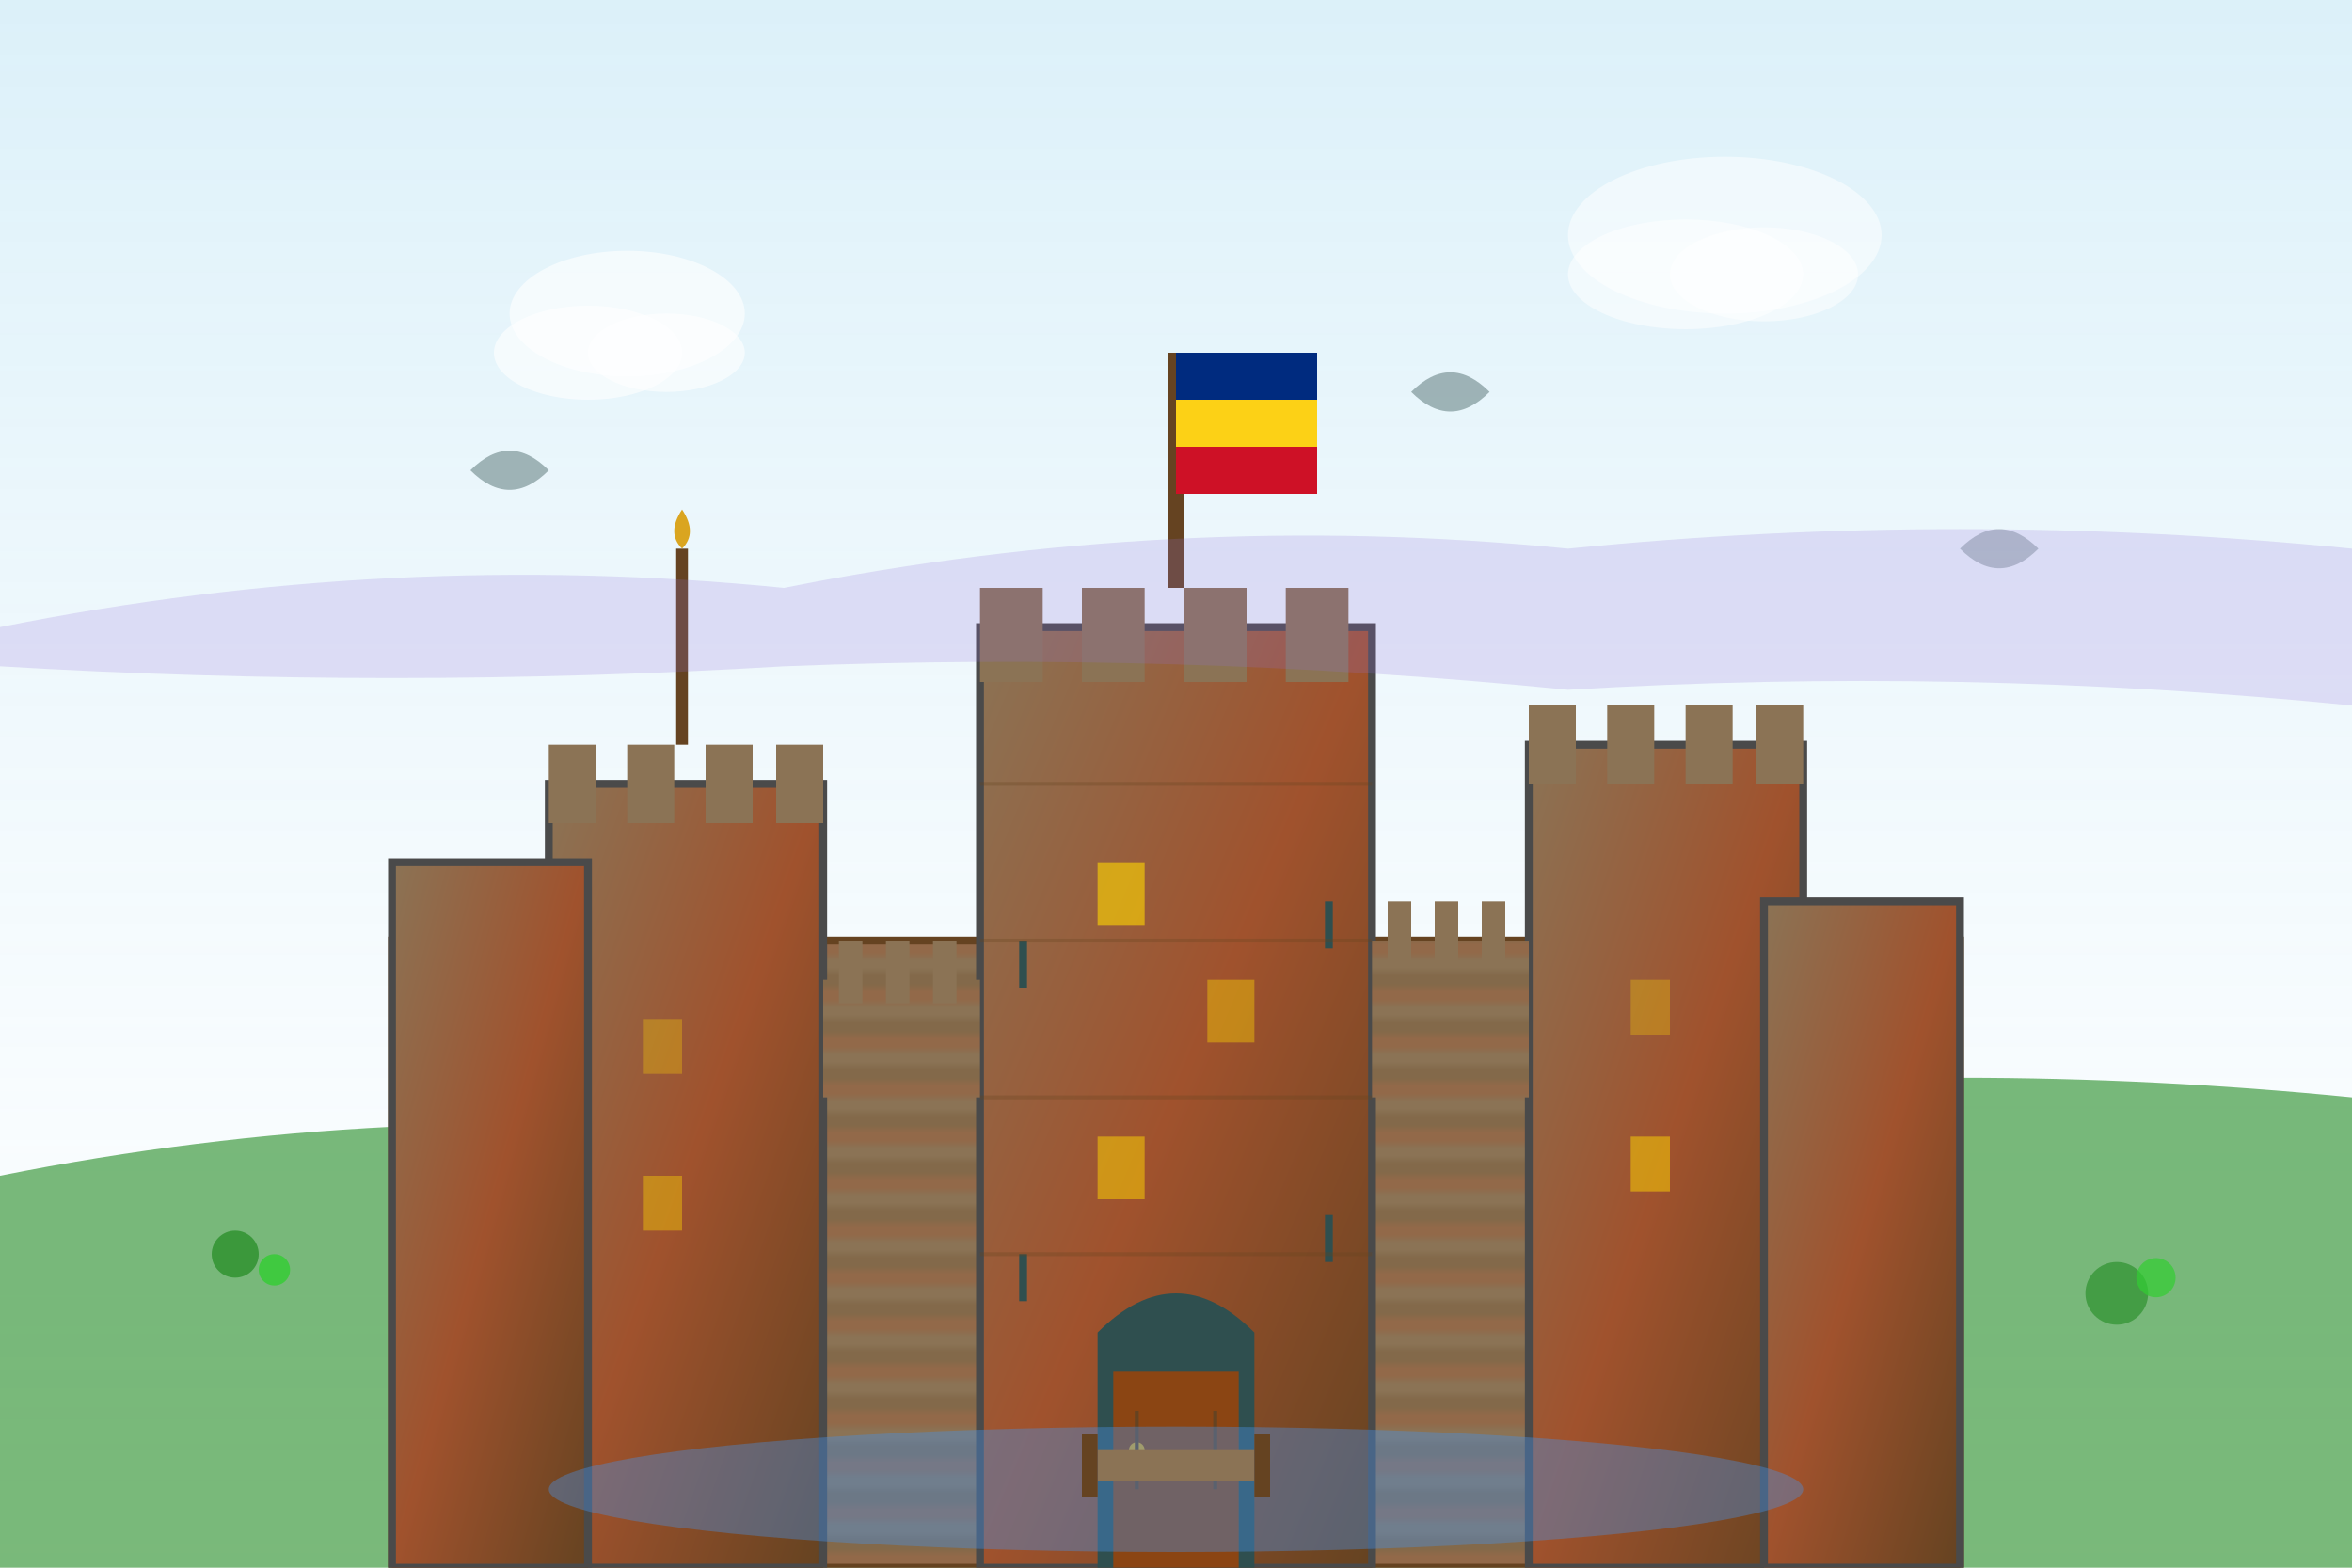 <svg width="300" height="200" viewBox="0 0 300 200" fill="none" xmlns="http://www.w3.org/2000/svg">
  <!-- Background sky -->
  <defs>
    <linearGradient id="sky-gradient" x1="0%" y1="0%" x2="0%" y2="100%">
      <stop offset="0%" style="stop-color:#87CEEB;stop-opacity:0.3"/>
      <stop offset="100%" style="stop-color:#F0F8FF;stop-opacity:0.1"/>
    </linearGradient>
    
    <linearGradient id="stone-gradient" x1="0%" y1="0%" x2="100%" y2="100%">
      <stop offset="0%" style="stop-color:#8B7355"/>
      <stop offset="50%" style="stop-color:#A0522D"/>
      <stop offset="100%" style="stop-color:#654321"/>
    </linearGradient>
    
    <pattern id="stone-texture" patternUnits="userSpaceOnUse" width="8" height="6">
      <rect width="8" height="6" fill="#8B7355"/>
      <rect x="0" y="0" width="8" height="2" fill="#A0522D" opacity="0.3"/>
      <rect x="0" y="4" width="8" height="2" fill="#654321" opacity="0.2"/>
    </pattern>
  </defs>
  
  <!-- Sky background -->
  <rect width="300" height="200" fill="url(#sky-gradient)"/>
  
  <!-- Ground/hill -->
  <path d="M0 150 Q50 140 100 145 Q150 135 200 140 Q250 135 300 140 V200 H0 Z" fill="#228B22" opacity="0.6"/>
  
  <!-- Castle base/foundation -->
  <rect x="50" y="120" width="200" height="80" fill="url(#stone-texture)" stroke="#654321" stroke-width="1"/>
  
  <!-- Main keep (central tower) -->
  <rect x="125" y="80" width="50" height="120" fill="url(#stone-gradient)" stroke="#4A4A4A" stroke-width="1"/>
  
  <!-- Left tower -->
  <rect x="70" y="100" width="35" height="100" fill="url(#stone-gradient)" stroke="#4A4A4A" stroke-width="1"/>
  
  <!-- Right tower -->
  <rect x="195" y="95" width="35" height="105" fill="url(#stone-gradient)" stroke="#4A4A4A" stroke-width="1"/>
  
  <!-- Corner towers -->
  <rect x="50" y="110" width="25" height="90" fill="url(#stone-gradient)" stroke="#4A4A4A" stroke-width="1"/>
  <rect x="225" y="115" width="25" height="85" fill="url(#stone-gradient)" stroke="#4A4A4A" stroke-width="1"/>
  
  <!-- Battlements on main keep -->
  <rect x="125" y="75" width="8" height="12" fill="#8B7355"/>
  <rect x="138" y="75" width="8" height="12" fill="#8B7355"/>
  <rect x="151" y="75" width="8" height="12" fill="#8B7355"/>
  <rect x="164" y="75" width="8" height="12" fill="#8B7355"/>
  
  <!-- Battlements on left tower -->
  <rect x="70" y="95" width="6" height="10" fill="#8B7355"/>
  <rect x="80" y="95" width="6" height="10" fill="#8B7355"/>
  <rect x="90" y="95" width="6" height="10" fill="#8B7355"/>
  <rect x="99" y="95" width="6" height="10" fill="#8B7355"/>
  
  <!-- Battlements on right tower -->
  <rect x="195" y="90" width="6" height="10" fill="#8B7355"/>
  <rect x="205" y="90" width="6" height="10" fill="#8B7355"/>
  <rect x="215" y="90" width="6" height="10" fill="#8B7355"/>
  <rect x="224" y="90" width="6" height="10" fill="#8B7355"/>
  
  <!-- Main gate -->
  <path d="M140 170 Q150 160 160 170 V200 H140 Z" fill="#2F4F4F"/>
  
  <!-- Gate details -->
  <rect x="142" y="175" width="16" height="25" fill="#8B4513"/>
  <circle cx="145" cy="185" r="1" fill="#DAA520"/>
  <line x1="145" y1="180" x2="145" y2="190" stroke="#654321" stroke-width="0.5"/>
  <line x1="155" y1="180" x2="155" y2="190" stroke="#654321" stroke-width="0.5"/>
  
  <!-- Windows in main keep -->
  <rect x="140" y="110" width="6" height="8" fill="#FFD700" opacity="0.6"/>
  <rect x="154" y="125" width="6" height="8" fill="#FFD700" opacity="0.4"/>
  <rect x="140" y="145" width="6" height="8" fill="#FFD700" opacity="0.5"/>
  
  <!-- Windows in left tower -->
  <rect x="82" y="130" width="5" height="7" fill="#FFD700" opacity="0.3"/>
  <rect x="82" y="150" width="5" height="7" fill="#FFD700" opacity="0.4"/>
  
  <!-- Windows in right tower -->
  <rect x="208" y="125" width="5" height="7" fill="#FFD700" opacity="0.3"/>
  <rect x="208" y="145" width="5" height="7" fill="#FFD700" opacity="0.5"/>
  
  <!-- Arrow slits -->
  <rect x="130" y="120" width="1" height="6" fill="#2F4F4F"/>
  <rect x="169" y="115" width="1" height="6" fill="#2F4F4F"/>
  <rect x="130" y="160" width="1" height="6" fill="#2F4F4F"/>
  <rect x="169" y="155" width="1" height="6" fill="#2F4F4F"/>
  
  <!-- Flags/banners -->
  <!-- Romanian tricolor on main keep -->
  <line x1="150" y1="75" x2="150" y2="45" stroke="#654321" stroke-width="2"/>
  <rect x="150" y="45" width="18" height="6" fill="#002B7F"/>
  <rect x="150" y="51" width="18" height="6" fill="#FCD116"/>
  <rect x="150" y="57" width="18" height="6" fill="#CE1126"/>
  
  <!-- Wallachian eagle symbol on left tower -->
  <line x1="87" y1="95" x2="87" y2="70" stroke="#654321" stroke-width="1.5"/>
  <path d="M87 70 Q85 68 87 65 Q89 68 87 70 Q87 72 87 75" fill="#DAA520"/>
  
  <!-- Defensive elements -->
  <!-- Moat suggestion -->
  <ellipse cx="150" cy="190" rx="80" ry="8" fill="#4A90E2" opacity="0.4"/>
  
  <!-- Stone bridge -->
  <rect x="140" y="185" width="20" height="4" fill="#8B7355"/>
  <rect x="138" y="183" width="2" height="8" fill="#654321"/>
  <rect x="160" y="183" width="2" height="8" fill="#654321"/>
  
  <!-- Castle walls connecting towers -->
  <rect x="105" y="125" width="20" height="15" fill="url(#stone-texture)"/>
  <rect x="175" y="120" width="20" height="20" fill="url(#stone-texture)"/>
  
  <!-- Wall battlements -->
  <rect x="107" y="120" width="3" height="8" fill="#8B7355"/>
  <rect x="113" y="120" width="3" height="8" fill="#8B7355"/>
  <rect x="119" y="120" width="3" height="8" fill="#8B7355"/>
  
  <rect x="177" y="115" width="3" height="8" fill="#8B7355"/>
  <rect x="183" y="115" width="3" height="8" fill="#8B7355"/>
  <rect x="189" y="115" width="3" height="8" fill="#8B7355"/>
  
  <!-- Clouds in background -->
  <ellipse cx="80" cy="40" rx="15" ry="8" fill="white" opacity="0.6"/>
  <ellipse cx="75" cy="45" rx="12" ry="6" fill="white" opacity="0.6"/>
  <ellipse cx="85" cy="45" rx="10" ry="5" fill="white" opacity="0.6"/>
  
  <ellipse cx="220" cy="30" rx="20" ry="10" fill="white" opacity="0.5"/>
  <ellipse cx="215" cy="35" rx="15" ry="7" fill="white" opacity="0.5"/>
  <ellipse cx="225" cy="35" rx="12" ry="6" fill="white" opacity="0.5"/>
  
  <!-- Birds in the sky -->
  <path d="M60 60 Q65 55 70 60 Q65 65 60 60" fill="#2F4F4F" opacity="0.4"/>
  <path d="M180 50 Q185 45 190 50 Q185 55 180 50" fill="#2F4F4F" opacity="0.4"/>
  <path d="M250 70 Q255 65 260 70 Q255 75 250 70" fill="#2F4F4F" opacity="0.3"/>
  
  <!-- Atmospheric perspective with distant mountains -->
  <path d="M0 80 Q50 70 100 75 Q150 65 200 70 Q250 65 300 70 V90 Q250 85 200 88 Q150 83 100 85 Q50 88 0 85 Z" fill="#9370DB" opacity="0.2"/>
  
  <!-- Ground vegetation -->
  <circle cx="30" cy="160" r="3" fill="#228B22" opacity="0.7"/>
  <circle cx="35" cy="162" r="2" fill="#32CD32" opacity="0.8"/>
  <circle cx="270" cy="165" r="4" fill="#228B22" opacity="0.6"/>
  <circle cx="275" cy="163" r="2.5" fill="#32CD32" opacity="0.7"/>
  
  <!-- Additional architectural details -->
  <!-- Stone joints -->
  <line x1="125" y1="100" x2="175" y2="100" stroke="#654321" stroke-width="0.5" opacity="0.3"/>
  <line x1="125" y1="120" x2="175" y2="120" stroke="#654321" stroke-width="0.5" opacity="0.3"/>
  <line x1="125" y1="140" x2="175" y2="140" stroke="#654321" stroke-width="0.5" opacity="0.3"/>
  <line x1="125" y1="160" x2="175" y2="160" stroke="#654321" stroke-width="0.5" opacity="0.3"/>
</svg>

